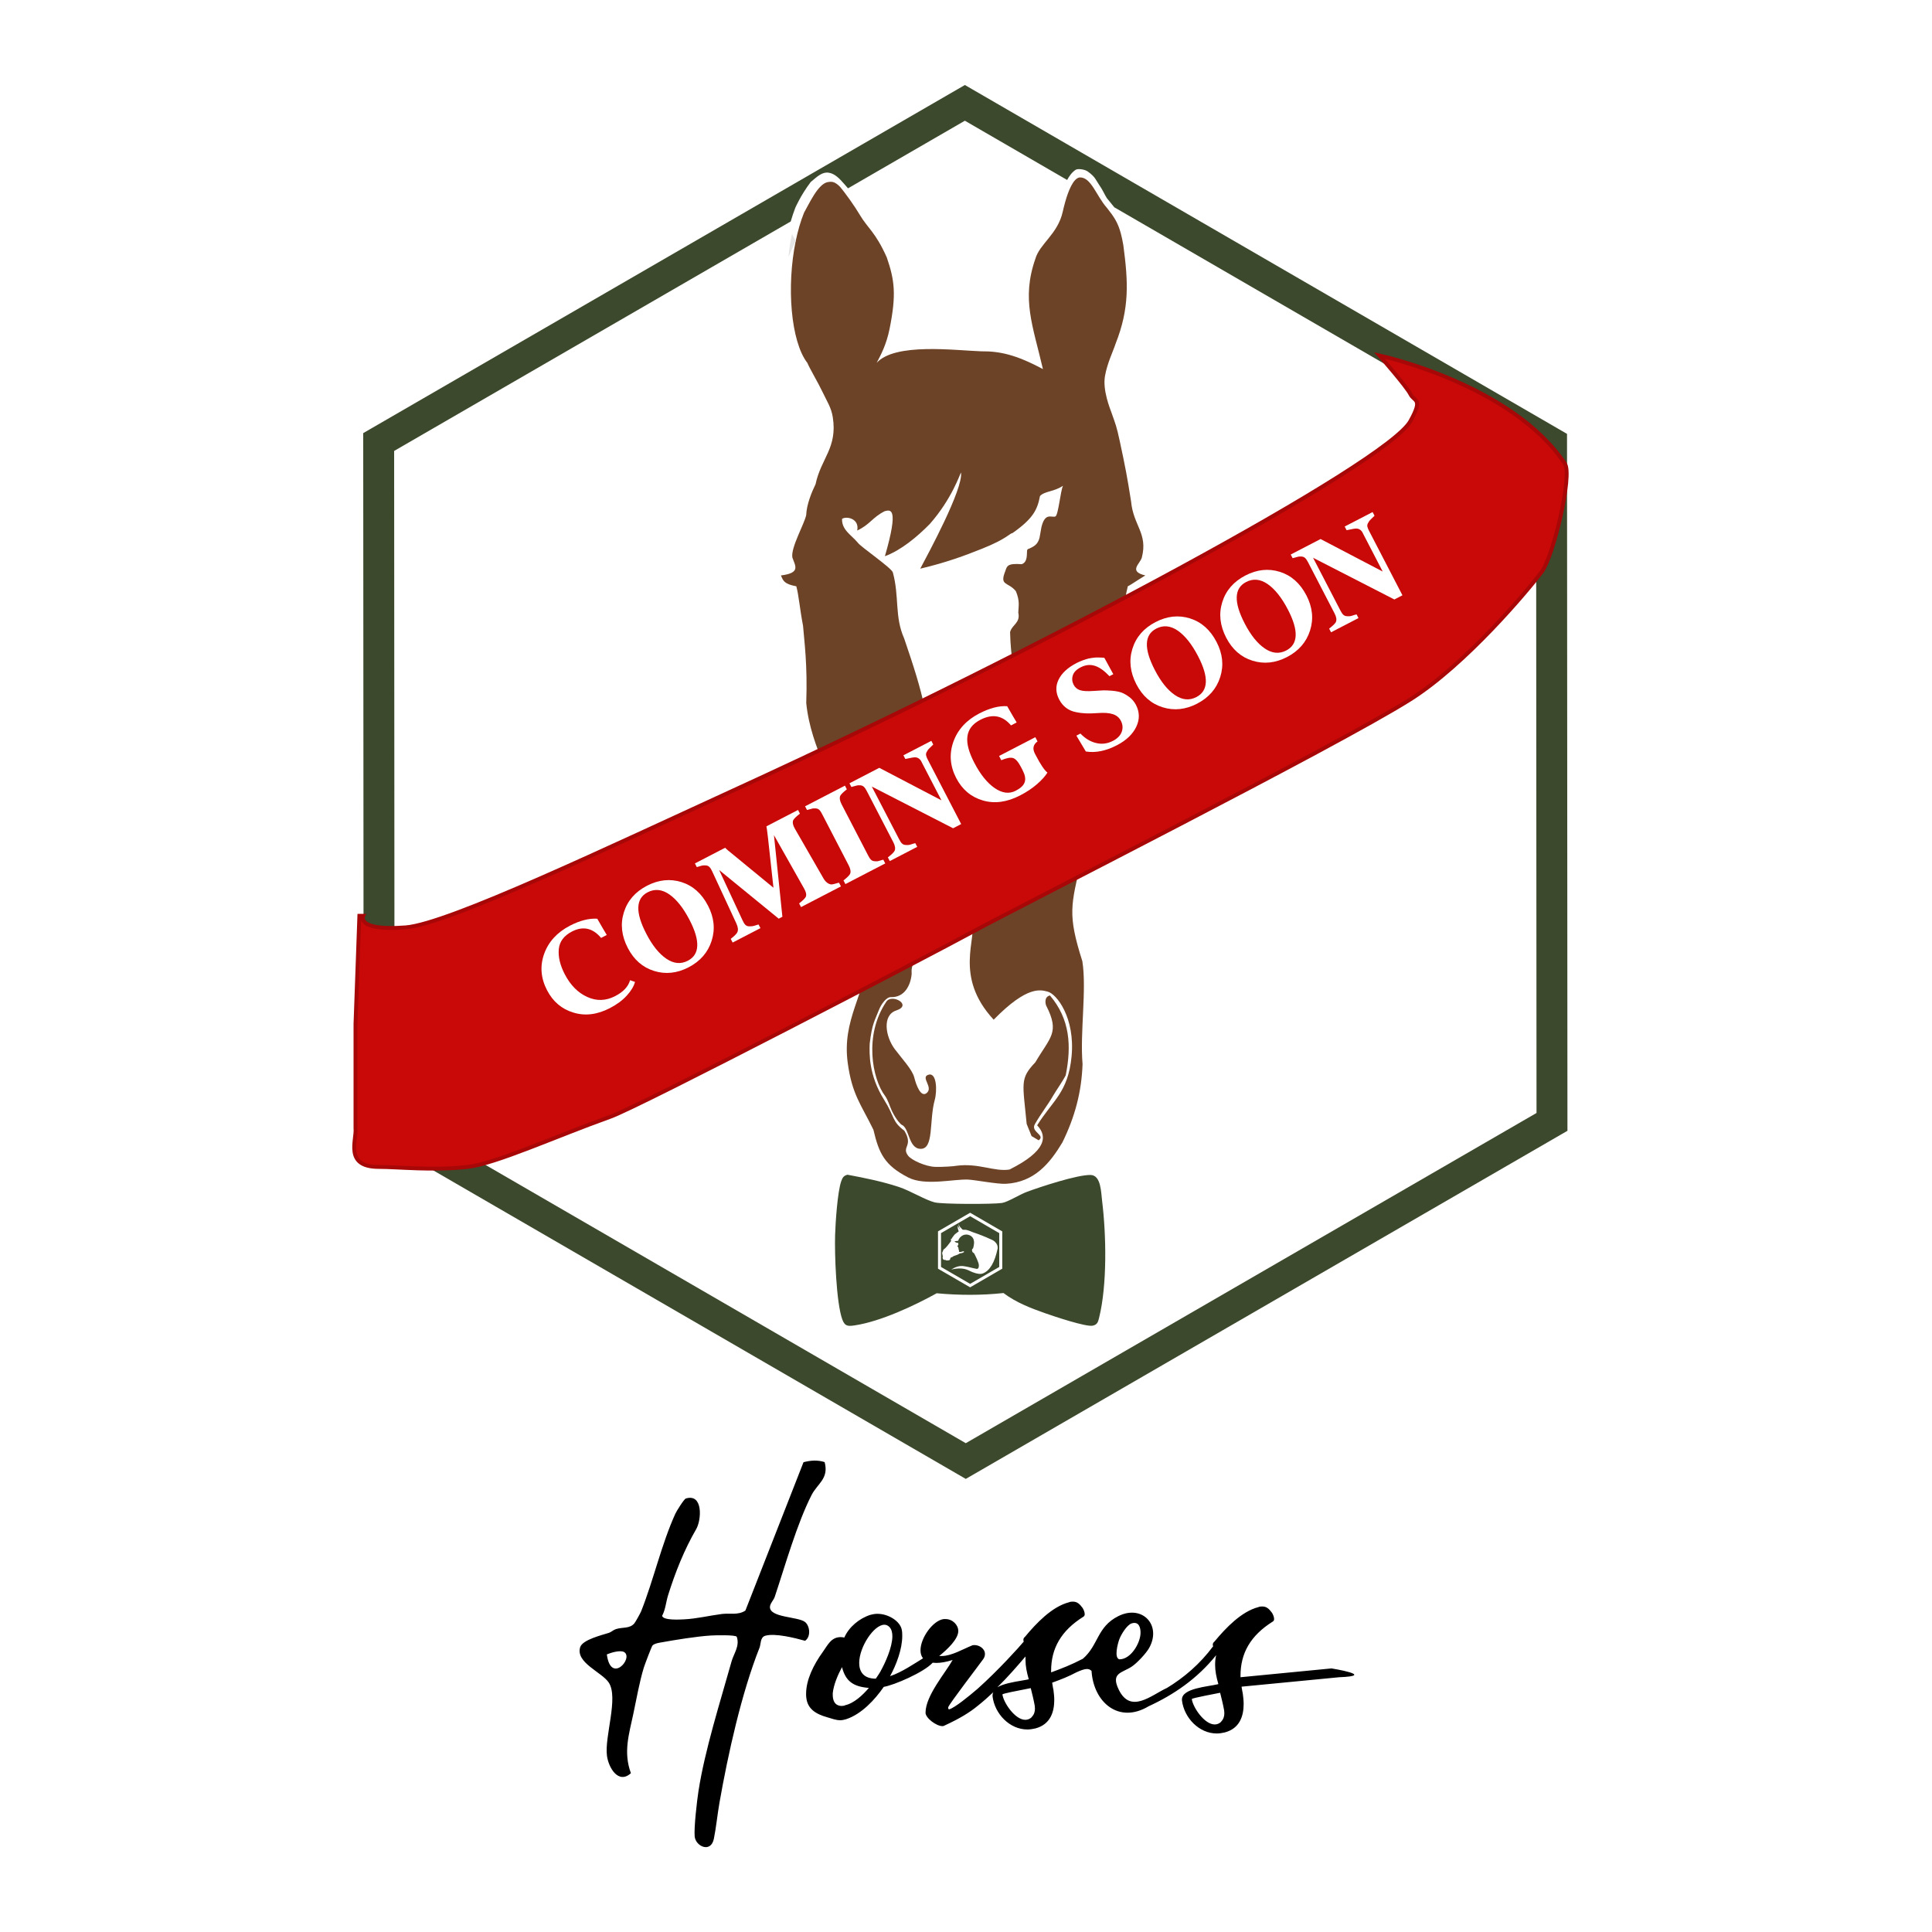 <svg xmlns="http://www.w3.org/2000/svg" fill="none" viewBox="0 0 250 250" height="250" width="250">
<path fill="#6C4326" d="M139.697 22.96C141.192 22.881 141.844 25.335 143.242 26.905C144.163 28.062 144.663 28.813 145.038 30.216C145.154 30.647 145.257 31.139 145.358 31.724C145.999 36.527 146.17 39.885 144.358 44.474C144.038 45.472 143.288 46.945 142.985 48.654C142.658 50.498 143.642 52.876 143.852 53.469C144.374 54.953 144.486 55.17 144.889 57.048C145.639 60.535 145.856 61.694 146.36 64.879C146.652 68.027 148.563 69.019 147.751 72.148C147.543 72.948 145.961 73.927 148.204 74.462C146.65 75.418 146.243 75.733 145.938 75.865C144.727 80.479 146.712 82.505 145.261 92.437C144.207 98.643 142.305 102.61 140.814 108.627C140.317 110.628 140.71 109.406 139.904 111.366C138.601 117.171 138.103 118.235 140.057 124.387C140.634 128.073 139.734 133.591 140.082 137.694C139.956 141.284 139.104 144.518 137.463 147.848C135.884 150.466 133.901 152.968 130.176 153.183C129.092 153.245 126.178 152.681 125.282 152.638C123.422 152.549 119.714 153.494 117.518 152.362C114.454 150.781 113.741 149.259 113.02 146.193C111.408 142.886 110.258 141.643 109.697 137.544C108.928 131.913 111.988 128.691 112.378 123.403C112.769 118.115 110.552 115.141 109.743 110.294C109.577 109.301 109.538 108.263 109.358 107.239C108.329 101.413 104.95 97.087 104.328 90.982C104.504 85.984 104.067 82.948 103.914 80.983C103.488 78.766 103.355 76.978 103.042 75.865C101.457 75.577 101.33 75.134 101.056 74.462C103.65 74.139 102.904 73.23 102.534 72.148C102.292 70.894 104.102 67.766 104.323 66.644C104.37 65.306 105.017 63.709 105.534 62.654C106.237 59.298 108.385 57.962 107.763 53.992C107.568 52.743 107.021 51.957 106.438 50.728C105.854 49.499 104.822 47.779 104.47 46.957C102.333 44.194 101.753 37.057 102.967 31.183C103.236 29.88 103.594 28.639 104.042 27.522C104.679 26.42 105.84 23.805 107.091 23.569C107.69 23.456 108.001 23.52 108.635 24.102C109.372 24.947 110.645 26.759 111.244 27.778C111.253 27.793 111.261 27.808 111.27 27.822C112.311 29.574 113.267 30.003 114.745 33.298C115.775 36.279 115.995 38.15 115.114 42.54C114.696 44.62 113.971 45.939 113.44 46.954C115.818 44.325 123.525 45.337 126.969 45.46C129.305 45.435 131.435 45.87 134.956 47.763C133.661 42.17 132.159 38.721 133.965 33.522C134.529 31.524 136.872 30.321 137.522 27.384C137.585 27.099 137.697 26.615 137.854 26.068C138.231 24.754 138.867 23.08 139.697 22.96ZM124.354 61.144C124.222 61.307 123.204 64.523 120.315 67.804C118.689 69.458 116.588 71.211 114.505 71.975C116.378 65.529 115.196 65.978 114.488 66.144C112.876 66.949 112.565 67.892 110.923 68.647C111.236 67.082 109.509 66.761 108.96 67.141C108.91 68.576 110.161 69.223 110.98 70.2C111.312 70.728 115.369 73.474 115.535 74.077C116.395 77.22 115.731 79.778 117.004 82.629C119.53 90.013 120.22 92.85 120.897 101.146C120.654 105.228 119.999 105.687 119.971 108.751C121.577 115.914 122.01 116.68 118.415 123.898C118 125.089 117.924 125.341 117.967 126.037C117.841 127.477 117.057 129.09 115.278 129.027C114.711 129.007 114.028 129.916 113.722 130.712C113.211 132.042 112.84 132.448 112.538 135.051C112.494 136.303 112.395 139.12 114.398 142.303C115.816 144.556 115.384 145.088 117.02 146.311C118.239 148.325 116.61 148.371 117.513 149.552C117.956 150.13 119.774 150.949 121.006 150.993C121.949 151.026 123.552 150.91 123.758 150.851C126.66 150.468 128.674 151.656 130.638 151.335C135.384 148.955 135.586 147.058 134.208 145.617C136.218 142.389 138.211 141.378 138.66 136.709C139.142 131.695 136.724 128.587 135.55 128.311C134.692 128.109 132.989 127.442 128.581 131.949C123.332 126.28 126.525 121.357 125.756 119.072C126.555 116.766 124.65 113.937 125.614 109.677C125.424 107.057 129.424 105.942 128.855 97.271C128.557 94.906 128.897 93.031 129.705 88.555C130.06 87.937 130.148 88.156 130.797 87.652C131.242 85.469 130.786 85.249 130.705 81.795C130.953 80.822 132.064 80.622 131.766 79.275C131.797 78.382 131.985 77.778 131.451 76.494C130.423 75.249 129.298 75.855 130.09 73.888C130.303 73.26 130.34 72.868 132.2 73.006C132.995 72.758 132.854 71.684 132.9 71.279C132.934 70.981 133.098 71.065 133.434 70.871C133.702 70.717 134.301 70.495 134.52 69.561C134.607 69.113 134.67 68.678 134.762 68.205C135.243 66.254 136.058 67.019 136.572 66.83C136.952 66.632 137.224 63.529 137.549 62.858C136.414 63.64 135.176 63.54 134.574 64.185C134.238 65.937 133.71 67.091 131.02 68.978C130.675 68.999 130.3 69.711 127.128 70.983C124.862 71.892 122.437 72.795 119.08 73.586C120.104 71.647 124.649 63.277 124.354 61.144Z" clip-rule="evenodd" fill-rule="evenodd"></path>
<path fill="#6C4326" d="M119.925 141.427C120.788 140.689 119.145 139.463 120.068 139.093C121.217 138.632 121.287 141.127 120.957 142.325C120.2 145.08 120.887 148.722 119.099 148.659C117.513 148.603 117.705 145.908 116.635 145.524C116.635 145.524 116.028 145.043 115.402 143.728C115.182 143.266 114.893 142.294 114.522 141.805C112.878 139.637 111.751 133.936 114.703 129.601C115.417 128.552 118.128 130.047 115.964 130.759C114.155 131.354 114.545 134.102 115.788 135.762C116.676 136.947 118.051 138.411 118.302 139.411C118.549 140.393 119.158 142.084 119.925 141.427Z"></path>
<path fill="#6C4326" d="M133.485 147.011L132.85 145.438C132.348 140.119 131.944 139.592 133.971 137.462C135.918 134.152 137.158 133.629 135.383 130.139C135.296 129.968 135.054 128.994 135.863 128.813C138.465 131.878 138.664 135.339 137.904 139.14C137.481 139.972 136.661 141.11 136.282 141.768C135.548 143.04 134.706 144.077 133.907 145.476C133.33 146.487 135.341 146.88 134.402 147.556L133.485 147.011Z"></path>
<path fill="#3C492C" d="M109.672 152.01C111.895 152.424 114.151 152.883 116.303 153.589C117.77 154.072 119.713 155.269 120.938 155.585C121.909 155.836 128.541 155.838 129.667 155.661C130.393 155.546 131.989 154.553 132.848 154.237C134.642 153.571 139.377 152.01 141.113 152.04C142.479 152.064 142.473 154.27 142.615 155.422C143.152 159.777 143.279 166.266 142.225 170.512C142.093 171.042 142.006 171.41 141.401 171.54C140.535 171.727 136.426 170.345 135.328 169.961C133.401 169.284 131.496 168.559 129.85 167.318C127.01 167.629 124.045 167.612 121.208 167.348C118.299 168.962 113.945 170.994 110.654 171.494C109.799 171.623 109.335 171.675 108.993 170.739C108.208 168.585 107.986 162.262 108.061 159.825C108.111 158.231 108.366 154.244 108.854 152.855C109.014 152.402 109.159 152.129 109.668 152.008L109.672 152.01Z" clip-rule="evenodd" fill-rule="evenodd"></path>
<path fill="white" d="M125.534 156.927L129.692 159.34V164.167L125.534 166.58L121.377 164.167V159.34L125.534 156.927ZM125.534 157.376L121.768 159.565V163.943L125.534 166.131L129.301 163.943V159.565L125.534 157.376ZM124.028 158.442C124.05 158.442 124.078 158.454 124.084 158.476L124.123 158.594C124.139 158.645 124.167 158.689 124.201 158.729L124.223 158.751L124.324 158.863L124.379 158.925L124.441 158.987L124.458 159.009L124.469 159.026L124.536 159.093L124.558 159.105L124.564 159.11H124.569C124.625 159.133 124.703 159.144 124.82 159.133C124.843 159.133 124.87 159.133 124.904 159.133H124.932L124.965 159.138H124.976L125.06 159.155L125.099 159.166L125.116 159.172L125.166 159.183L125.222 159.195L125.373 159.245L125.401 159.256L125.523 159.301L125.579 159.324L125.629 159.346L125.657 159.357L125.747 159.391L125.797 159.408L125.808 159.419L125.819 159.425L125.903 159.453L126.059 159.509L126.193 159.554L126.321 159.599L126.416 159.632L126.544 159.677L126.65 159.716L126.717 159.745L126.79 159.773L126.969 159.84L127.075 159.879L127.181 159.924C127.482 160.042 127.806 160.177 128.112 160.323C128.285 160.39 128.442 160.463 128.576 160.553L128.592 160.564C128.665 160.614 128.737 160.671 128.793 160.738C129.028 160.979 129.122 161.221 129.095 161.552C128.721 163.353 128.085 164.431 127.186 164.779C126.885 164.897 126.466 164.852 125.925 164.644L125.864 164.622C125.853 164.616 125.841 164.616 125.83 164.61L125.769 164.582C125.735 164.571 125.707 164.554 125.674 164.543L125.607 164.515C125.518 164.476 125.428 164.431 125.339 164.386C124.653 164.066 123.944 164.088 123.085 164.279C123.632 163.937 124.145 163.757 124.72 163.842C124.976 163.875 125.228 163.931 125.479 163.987L125.724 164.049C125.931 164.1 126.132 164.145 126.338 164.184C126.572 164.229 126.662 164.044 126.662 163.791V163.763C126.662 163.757 126.662 163.752 126.662 163.752V163.696C126.662 163.69 126.662 163.684 126.662 163.679L126.639 163.566C126.639 163.555 126.634 163.55 126.634 163.538L126.628 163.51C126.628 163.505 126.628 163.499 126.623 163.494L126.617 163.465C126.617 163.46 126.617 163.454 126.611 163.449L126.606 163.421C126.606 163.415 126.6 163.409 126.6 163.404L126.578 163.348L126.416 162.932C126.388 162.871 126.36 162.803 126.327 162.741L126.282 162.646C126.238 162.551 126.193 162.45 126.143 162.354C126.137 162.343 126.132 162.332 126.126 162.321L126.109 162.293C126.098 162.276 126.087 162.253 126.076 162.236L126.07 162.225C126.048 162.175 126.009 162.13 125.953 162.107L125.942 162.102C125.869 162.062 125.83 162.006 125.808 161.933L125.797 161.9L125.791 161.877C125.786 161.855 125.78 161.827 125.78 161.804V161.731C125.78 161.692 125.791 161.658 125.813 161.63L125.819 161.625C125.836 161.608 125.858 161.591 125.875 161.569L125.903 161.54C125.914 161.529 125.925 161.518 125.925 161.501C125.931 161.484 125.936 161.467 125.936 161.451L125.959 161.366C125.964 161.338 125.975 161.316 125.981 161.288V161.282L125.986 161.26L125.998 161.204L126.003 161.136V161.125C126.003 161.12 126.003 161.114 126.009 161.108C126.02 161.097 126.02 161.086 126.02 161.075V161.058C126.02 161.047 126.02 161.041 126.02 161.03C126.031 161.007 126.031 160.985 126.031 160.962V160.934C126.031 160.906 126.037 160.878 126.042 160.856C126.042 160.833 126.042 160.816 126.042 160.794V160.744C126.042 160.699 126.042 160.654 126.031 160.609C126.026 160.598 126.026 160.581 126.02 160.57L126.014 160.536L126.009 160.508C126.009 160.491 126.003 160.48 126.003 160.463C125.981 160.356 125.936 160.266 125.88 160.182L125.869 160.165C125.836 160.115 125.797 160.07 125.752 160.031L125.735 160.014C125.663 159.952 125.585 159.896 125.501 159.857C125.479 159.846 125.456 159.84 125.428 159.829L125.378 159.812C125.361 159.806 125.345 159.801 125.328 159.795C125.272 159.773 125.216 159.761 125.155 159.761C125.138 159.761 125.122 159.756 125.105 159.756H125.099L125.088 159.75C125.066 159.745 125.043 159.739 125.021 159.75L125.01 159.756C124.999 159.761 124.982 159.761 124.971 159.761H124.937C124.898 159.761 124.859 159.767 124.82 159.773C124.798 159.778 124.776 159.784 124.753 159.789L124.692 159.812C124.608 159.84 124.53 159.879 124.458 159.93C124.402 159.969 124.346 160.014 124.296 160.059C124.262 160.092 124.229 160.126 124.195 160.165C124.151 160.216 124.117 160.272 124.084 160.334C124.073 160.351 124.067 160.373 124.056 160.39L124.033 160.44L123.994 160.53V160.536L123.983 160.564C123.978 160.564 123.966 160.564 123.961 160.564H123.916C123.888 160.564 123.866 160.57 123.838 160.575L123.827 160.581C123.805 160.586 123.782 160.592 123.76 160.592H123.732C123.721 160.592 123.704 160.592 123.693 160.598C123.682 160.598 123.671 160.598 123.665 160.598H123.621C123.587 160.598 123.559 160.603 123.526 160.614C123.542 160.659 123.576 160.687 123.609 160.715L123.621 160.727L123.632 160.732L123.648 160.744C123.727 160.788 123.81 160.811 123.894 160.828L123.927 160.833H123.944L124 160.839C124.006 160.839 124.011 160.839 124.017 160.845C124.011 160.861 124.006 160.873 124 160.889C124 160.895 124 160.895 124 160.901C123.994 160.917 123.994 160.934 123.994 160.946V160.968C124 160.985 124.006 161.002 124.011 161.013C124.017 161.024 124.022 161.035 124.017 161.047L123.994 161.08C123.983 161.103 123.966 161.125 123.955 161.142C123.927 161.176 123.905 161.215 123.888 161.26C123.877 161.277 123.883 161.299 123.894 161.316L123.9 161.322C123.911 161.338 123.927 161.35 123.944 161.355H123.95C123.955 161.355 123.966 161.361 123.972 161.361L123.983 161.366C124 161.372 124.011 161.389 124.011 161.406C124.011 161.428 124.006 161.445 124.006 161.468V161.501C124 161.524 124.006 161.535 124.028 161.546L124.033 161.552L124.056 161.563C124.056 161.574 124.056 161.585 124.039 161.602L124.033 161.608V161.686C124.078 161.703 124.089 161.737 124.089 161.776V161.939C124.089 161.956 124.095 161.967 124.117 161.984C124.151 162.006 124.206 162.006 124.257 162.001H124.324L124.335 161.995L124.418 161.973L124.446 161.967L124.458 161.961L124.474 161.956H124.485C124.497 161.956 124.513 161.95 124.53 161.945L124.58 161.928C124.614 161.916 124.642 161.911 124.67 161.911C124.686 161.911 124.697 161.916 124.709 161.928L124.737 161.956C124.748 161.967 124.759 161.984 124.759 162.001C124.681 162.051 124.58 162.113 124.502 162.135C124.413 162.163 124.318 162.18 124.223 162.186C124.212 162.186 124.201 162.191 124.19 162.197C124.179 162.203 124.167 162.208 124.156 162.22L124.145 162.225C123.961 162.349 123.754 162.427 123.542 162.489C123.464 162.511 123.392 162.545 123.319 162.584C123.297 162.601 123.275 162.618 123.258 162.64C123.23 162.674 123.185 162.691 123.141 162.685C123.135 162.685 123.129 162.685 123.124 162.685H123.107C123.09 162.685 123.074 162.697 123.063 162.713L123.051 162.725C123.046 162.73 123.04 162.736 123.035 162.741C123.018 162.753 123.007 162.77 123.001 162.781L122.99 162.792L122.979 162.814C122.979 162.82 122.973 162.82 122.968 162.826V162.831C122.968 162.871 122.962 162.915 122.945 162.955C122.923 163.016 122.867 163.061 122.8 163.078H122.795C122.683 163.106 122.566 163.112 122.454 163.101C122.432 163.101 122.41 163.089 122.393 163.067C122.376 163.045 122.359 163.039 122.337 163.039H122.309C122.226 163.045 122.142 163.028 122.069 162.983C122.047 162.972 122.036 162.955 122.03 162.932L122.019 162.904C122.019 162.899 122.013 162.893 122.013 162.887C122.002 162.871 121.997 162.848 121.991 162.831C121.974 162.803 121.974 162.77 121.974 162.736C121.98 162.708 121.98 162.674 121.986 162.646L121.991 162.579C121.991 162.568 121.991 162.556 121.991 162.545C121.991 162.539 121.991 162.528 121.991 162.523C121.974 162.495 121.969 162.466 121.969 162.438L121.963 162.388C121.963 162.377 121.963 162.365 121.958 162.36C121.958 162.337 121.952 162.315 121.941 162.298C121.919 162.253 121.919 162.214 121.919 162.169L121.924 162.124V162.119C121.924 162.068 121.941 162.029 121.963 161.989L121.986 161.945C121.991 161.933 122.002 161.916 122.008 161.905C122.025 161.877 122.03 161.855 122.036 161.838L122.041 161.804V161.776L122.058 161.759V161.754L122.069 161.731L122.103 161.698L122.108 161.686L122.136 161.658L122.153 161.647L122.175 161.625L122.22 161.591L122.231 161.58C122.259 161.557 122.287 161.535 122.32 161.507L122.371 161.456L122.404 161.417L122.426 161.395L122.454 161.361L122.477 161.338L122.516 161.294L122.549 161.26L122.594 161.209L122.711 161.058L122.739 161.019L122.789 160.957L122.834 160.901L122.884 160.833L122.94 160.76L122.968 160.727L122.99 160.693L123.012 160.665L123.046 160.62L123.051 160.609C123.079 160.564 123.079 160.536 123.068 160.513L123.063 160.508V160.502L123.035 160.474C123.029 160.469 123.029 160.463 123.035 160.457V160.44C123.035 160.396 123.04 160.367 123.051 160.351L123.057 160.339L123.063 160.334L123.135 160.295L123.141 160.283L123.163 160.25L123.18 160.222L123.191 160.205L123.208 160.171L123.224 160.143L123.258 160.098L123.28 160.07L123.314 160.025L123.342 159.986L123.408 159.896L123.453 159.84L123.47 159.823L123.526 159.75C123.537 159.739 123.548 159.728 123.565 159.711L123.581 159.7L123.621 159.672L123.648 159.649L123.66 159.638C123.671 159.627 123.682 159.621 123.693 159.61L123.704 159.604L123.727 159.582L123.738 159.576L123.76 159.559L123.777 159.548L123.833 159.503L123.911 159.447L123.978 159.402L124.006 159.385L124.028 159.374L124.033 159.368C124.05 159.357 124.05 159.346 124.05 159.329V159.324L124.045 159.312L124.039 159.29L124.028 159.251L124.006 159.178L123.972 159.077L123.966 159.049L123.961 159.026L123.939 158.959V158.841L123.933 158.757V158.65C123.955 158.645 123.983 158.656 123.989 158.684C124.022 158.746 124.05 158.807 124.078 158.869V158.875L124.084 158.891L124.095 158.908L124.106 158.931L124.112 158.948L124.128 158.981L124.139 158.998L124.151 159.021C124.167 159.049 124.184 159.071 124.201 159.082V159.077L124.167 158.976L124.156 158.936L124.145 158.903L124.139 158.88C124.112 158.802 124.084 158.717 124.078 158.633C124.073 158.6 124.067 158.566 124.056 158.532L124.05 158.51L124.045 158.493V158.465C124.011 158.454 124.017 158.442 124.028 158.442Z"></path>
<path fill="#E5E5E5" d="M102.967 31.183L102.486 30.283C102.274 31.213 102.109 32.211 102.029 33.236L102.967 31.183Z"></path>
<path fill="#3C492C" d="M125.858 11.58L201.774 55.565L202.771 56.143L202.772 57.295L202.826 145.171L202.827 146.325L201.827 146.903L125.973 190.791L124.971 191.37L123.969 190.79L48.053 146.805L47.056 146.228L47.055 145.075L47.001 57.199L47 56.045L47.999 55.467L123.854 11.579L124.856 11L125.858 11.58ZM109.733 24.369C109.563 24.174 109.39 23.975 109.199 23.757C108.666 23.146 108.024 22.448 107.202 22.342C106.38 22.236 105.75 22.844 104.91 23.549C103.594 25.286 102.913 26.884 102.913 26.884C102.709 27.416 102.505 28.013 102.317 28.659L51.001 58.351L51.054 143.921L124.971 186.748L198.825 144.019L198.772 58.448L144.19 26.824L143.219 25.629C142.924 25.166 142.708 24.596 142.197 23.871C141.812 23.323 141.754 22.899 140.745 22.183C140.359 21.909 139.46 21.784 139.179 21.977C138.686 22.314 138.347 22.806 138.088 23.288L124.854 15.621L109.733 24.369Z"></path>
<path fill="black" d="M103.974 189.209C104.9 188.969 105.781 188.9 106.706 189.194H106.707C107.288 191.335 105.767 191.981 105.011 193.467C103.114 197.198 101.605 202.574 100.249 206.637C100.109 207.053 99.654 207.478 99.632 207.921C99.563 209.337 103.261 209.174 104.168 209.884C104.806 210.386 104.957 211.796 104.175 212.318C102.892 211.956 100.266 211.294 99.014 211.668C98.358 211.865 98.468 212.741 98.285 213.203C95.95 219.084 94.206 226.974 93.1 233.262C92.834 234.777 92.665 236.517 92.375 237.934C91.986 239.83 90.016 238.917 89.892 237.641C89.784 236.516 90.188 233.022 90.383 231.763C91.205 226.458 93.203 220.198 94.666 214.98C94.949 213.967 95.751 212.992 95.335 211.795C95.152 211.531 92.541 211.602 92.018 211.633C90.135 211.746 87.343 212.206 85.446 212.547C85.11 212.608 84.682 212.68 84.433 212.927C84.324 213.035 83.417 215.435 83.305 215.803C82.741 217.657 82.358 219.86 81.954 221.765C81.393 224.411 80.635 226.732 81.639 229.45C80.013 230.928 78.743 228.724 78.541 227.199C78.208 224.704 80.06 219.7 78.779 217.733C77.889 216.368 74.449 215.159 75.076 213.143C75.379 212.17 77.959 211.56 78.794 211.289C79.104 211.188 79.35 210.918 79.703 210.805C80.566 210.527 81.493 210.777 82.088 210.056C82.237 209.878 82.868 208.739 82.965 208.497C84.562 204.48 85.605 199.788 87.394 195.864C87.544 195.535 88.509 193.981 88.745 193.907C90.996 193.214 90.783 196.668 90.09 197.864C88.548 200.526 87.389 203.427 86.453 206.413C86.174 207.302 86.125 208.244 85.679 209.088C85.819 209.711 88.02 209.566 88.536 209.542C90.127 209.465 91.826 209.054 93.414 208.848C94.397 208.721 95.519 209.038 96.454 208.406L103.974 189.209ZM138.838 207.251C139.382 207.251 139.708 207.551 140.088 208.067C140.224 208.284 140.36 208.61 140.36 208.854C140.36 208.99 140.333 209.099 140.224 209.18C137.264 211.027 136.014 213.336 136.014 216.215V216.406C137.379 215.902 138.618 215.431 140.121 214.642C142.158 212.891 141.928 210.515 144.713 209.125C147.795 207.586 150.348 210.277 148.703 213.241C148.312 213.944 147.108 215.23 146.425 215.673C145.151 216.5 143.698 216.469 144.779 218.666C146.32 221.797 148.953 219.373 150.973 218.432L150.974 218.44C153.221 217.073 155.262 215.336 156.99 213.012C156.936 212.958 156.936 212.876 156.936 212.822C156.936 212.659 156.99 212.55 157.153 212.415C158.592 210.676 160.63 208.531 162.83 207.96C163.02 207.879 163.183 207.878 163.346 207.878C163.889 207.879 164.215 208.178 164.595 208.694C164.731 208.911 164.867 209.237 164.867 209.481C164.867 209.617 164.84 209.726 164.731 209.807C161.771 211.654 160.521 213.963 160.521 216.842V217.033L172.294 215.892C172.333 215.898 178.184 216.843 173.299 217.033L160.657 218.254C160.711 218.526 160.738 218.852 160.82 219.178V219.179C160.874 219.613 160.928 220.048 160.928 220.482C160.928 222.03 160.44 223.66 158.484 224.176C158.131 224.258 157.778 224.312 157.452 224.312C155.143 224.312 153.215 222.275 152.943 220.02V219.912C152.943 218.445 156.311 218.255 157.642 217.929V217.875C157.398 217.005 157.235 216.245 157.235 215.43C157.235 215.05 157.262 214.615 157.371 214.18C154.9 217.244 151.889 219.291 148.629 220.792C144.765 223.102 141.496 220.276 141.244 216.212C140.881 215.872 140.495 215.851 139.306 216.388C138.254 216.947 137.368 217.294 136.15 217.737C136.171 217.844 136.188 217.959 136.206 218.08C136.233 218.265 136.264 218.462 136.313 218.66C136.367 219.094 136.421 219.53 136.421 219.964C136.421 221.512 135.932 223.142 133.977 223.658C133.624 223.739 133.271 223.794 132.945 223.794C130.636 223.794 128.707 221.757 128.435 219.502V219.393C128.435 219.23 128.463 219.094 128.545 218.959C127.895 219.577 127.224 220.171 126.55 220.705C125.489 221.585 124.204 222.373 122.181 223.304C122.1 223.358 122.019 223.359 121.937 223.359C121.177 223.359 119.764 222.326 119.764 221.62C119.765 219.419 122.345 216.459 123.268 214.802C122.399 215.074 121.719 215.182 121.149 215.182C120.986 215.182 120.824 215.155 120.688 215.155C119.547 216.404 115.69 218.061 114.359 218.279C113.218 219.936 111.48 221.81 109.497 222.462C109.225 222.544 108.953 222.598 108.736 222.598C108.139 222.598 107.65 222.38 107.052 222.217C105.504 221.783 104.5 221.104 104.337 219.692C104.309 219.529 104.309 219.365 104.309 219.175C104.309 217.383 105.26 215.427 106.482 213.743C107.107 212.874 107.541 211.841 108.791 211.841C108.926 211.841 109.09 211.869 109.253 211.896C109.85 210.538 111.181 209.424 112.621 208.962C112.919 208.881 113.218 208.827 113.544 208.827C114.983 208.827 116.505 209.804 116.695 210.917C116.749 211.189 116.75 211.434 116.75 211.706C116.75 213.39 115.988 215.427 115.173 216.894C116.667 216.405 118.324 215.264 119.438 214.584C119.221 214.313 119.112 213.96 119.112 213.552C119.112 211.922 120.742 209.668 122.128 209.505H122.344C123.268 209.505 124.001 210.266 124.002 211.053C124.002 212.085 122.616 213.416 121.53 214.286H121.882C123.105 214.286 124.626 213.39 125.767 212.928C125.876 212.874 125.984 212.874 126.12 212.874C126.717 212.874 127.451 213.335 127.451 214.014C127.451 214.231 127.397 214.476 127.207 214.72C126.609 215.562 122.889 220.396 122.698 220.914V221.049C122.698 221.131 122.752 221.185 122.834 221.185C123.54 220.987 125.369 219.499 126.491 218.536C129.175 216.145 131.925 213.083 132.456 212.44C132.483 212.413 132.483 212.413 132.483 212.413C132.429 212.358 132.428 212.276 132.428 212.195C132.428 212.032 132.483 211.923 132.646 211.788C134.086 210.049 136.123 207.904 138.323 207.334C138.513 207.252 138.676 207.251 138.838 207.251ZM157.886 219.042C157.533 219.124 154.219 219.722 154.219 219.858C154.355 220.917 155.849 223.144 157.18 223.144C157.479 223.144 157.778 223.036 158.022 222.792V222.764C158.321 222.465 158.429 222.085 158.429 221.705C158.429 221.569 158.403 221.46 158.403 221.325C158.267 220.564 158.076 219.803 157.886 219.042ZM132.708 218.576C131.637 218.783 129.718 219.153 129.713 219.257C129.848 220.317 131.342 222.544 132.672 222.544C132.971 222.544 133.271 222.435 133.515 222.191V222.165C133.814 221.866 133.922 221.485 133.922 221.105L133.895 220.724C133.759 219.964 133.57 219.203 133.379 218.443C133.295 218.462 133.043 218.511 132.708 218.576ZM108.954 215.726C108.383 216.785 107.867 218.035 107.758 219.094V219.311C107.758 219.881 107.921 220.479 108.464 220.669C108.6 220.724 108.763 220.75 108.899 220.751C109.035 220.751 109.307 220.697 109.307 220.697V220.669C110.502 220.425 111.643 219.338 112.43 218.415C110.339 218.252 109.415 217.491 108.954 215.726ZM132.678 214.371C131.707 215.504 130.449 216.972 129.06 218.334C129.822 217.873 131.148 217.648 132.171 217.475C132.534 217.414 132.859 217.359 133.107 217.302V217.248C132.863 216.379 132.7 215.618 132.7 214.803V214.345L132.678 214.371ZM114.44 210.239C113.082 210.239 111.181 213.118 111.181 215.182C111.181 216.323 111.751 217.219 113.327 217.219C113.571 216.866 113.789 216.54 113.979 216.214L113.952 216.242C114.549 215.182 115.472 213.145 115.472 211.733C115.472 211.244 115.364 210.837 115.12 210.565C114.93 210.348 114.684 210.239 114.44 210.239ZM80.798 213.799C80.323 213.467 79.047 213.854 78.525 214.079C79.028 217.939 81.961 214.614 80.798 213.799ZM147.585 211.307C147.595 210.567 147.356 209.796 146.46 210.058H146.459C145.81 210.249 145.034 211.562 144.817 212.184C144.637 212.7 144.138 214.527 144.844 214.716C146.326 214.736 147.565 212.62 147.585 211.307Z"></path>
<g filter="url(#filter0_d_1398_77183)">
<path fill="#C90808" d="M52.5 116C46 116.5 47 114.5 47 114.5H46.5L46 128.5V142C46.167 143.5 44.5 147 49 147C51.55 147 56 147.5 60.5 147C64.118 146.598 72 143 79 140.5C82.796 139.144 120.5 119.5 126 116.5C131.5 113.5 173 92.5 182.5 86.5C189.687 81.961 197.751 72.332 199.5 70C201 68 203.5 57.5 202.5 56C195.611 45.666 178.5 42 178.5 42C178.5 42 182 46 182.5 47C183 48 184.167 47.5 182.5 50.5C179.444 56 134.5 80.139 95.5 98C78.949 105.58 57.984 115.578 52.5 116Z"></path>
<path stroke-width="0.5" stroke="#A70707" d="M52.5 116C46 116.5 47 114.5 47 114.5H46.5L46 128.5V142C46.167 143.5 44.5 147 49 147C51.55 147 56 147.5 60.5 147C64.118 146.598 72 143 79 140.5C82.796 139.144 120.5 119.5 126 116.5C131.5 113.5 173 92.5 182.5 86.5C189.687 81.961 197.751 72.332 199.5 70C201 68 203.5 57.5 202.5 56C195.611 45.666 178.5 42 178.5 42C178.5 42 182 46 182.5 47C183 48 184.167 47.5 182.5 50.5C179.444 56 134.5 80.139 95.5 98C78.949 105.58 57.984 115.578 52.5 116Z"></path>
</g>
<path fill="white" d="M174.249 68.609L174.003 68.133L177.615 66.26L177.862 66.736C177.765 66.836 177.633 66.964 177.474 67.115C177.316 67.267 177.207 67.383 177.157 67.458C177.107 67.534 177.05 67.633 176.985 67.755C176.863 68.017 176.937 68.275 177.16 68.704L181.476 77.03L180.431 77.572L169.911 72.175L173.442 78.987C173.697 79.479 173.893 79.724 174.306 79.737C174.511 79.75 174.656 79.744 174.746 79.727C174.829 79.714 175.04 79.644 175.373 79.541C175.439 79.516 175.494 79.507 175.541 79.503L175.788 79.979L172.238 81.819L171.991 81.343C172.492 80.955 172.779 80.668 172.863 80.486C172.985 80.205 172.932 79.836 172.693 79.376L169.279 72.79C169.024 72.298 168.828 72.054 168.442 72.016C168.249 72.007 168.112 72.009 168.014 72.03C167.916 72.051 167.716 72.105 167.423 72.188C167.356 72.213 167.301 72.222 167.266 72.23L167.019 71.754L170.881 69.751L178.923 73.958L176.403 69.097C176.138 68.452 175.692 68.356 175.331 68.405C175.217 68.414 175.045 68.444 174.814 68.495C174.583 68.545 174.394 68.584 174.249 68.609Z"></path>
<path fill="white" d="M166.534 85.024C165.043 85.797 163.552 85.956 162.075 85.495C160.602 85.04 159.463 84.047 158.674 82.525C157.861 80.957 157.689 79.422 158.162 77.91C158.632 76.409 159.629 75.259 161.151 74.47C162.657 73.689 164.14 73.534 165.617 73.996C167.098 74.465 168.237 75.478 169.05 77.047C169.839 78.568 169.999 80.079 169.522 81.584C169.045 83.089 168.047 84.24 166.534 85.024ZM166.439 84.173C167.991 83.368 168.068 81.605 166.66 78.89C165.855 77.337 164.974 76.23 164.033 75.579C163.091 74.929 162.155 74.84 161.242 75.314C159.689 76.119 159.629 77.912 161.065 80.682C161.85 82.196 162.715 83.272 163.659 83.911C164.608 84.557 165.533 84.642 166.439 84.173Z"></path>
<path fill="white" d="M154.908 91.052C153.417 91.825 151.926 91.984 150.449 91.522C148.976 91.068 147.837 90.075 147.048 88.553C146.235 86.985 146.063 85.45 146.536 83.938C147.006 82.437 148.003 81.286 149.525 80.497C151.031 79.717 152.514 79.561 153.991 80.023C155.472 80.493 156.611 81.506 157.424 83.074C158.213 84.596 158.373 86.107 157.896 87.612C157.419 89.116 156.421 90.267 154.908 91.052ZM154.813 90.2C156.365 89.395 156.442 87.633 155.034 84.918C154.229 83.365 153.348 82.257 152.407 81.607C151.465 80.956 150.529 80.868 149.616 81.341C148.063 82.146 148.003 83.94 149.439 86.71C150.224 88.223 151.088 89.3 152.033 89.938C152.982 90.585 153.907 90.669 154.813 90.2Z"></path>
<path fill="white" d="M144.53 96.432C143.094 97.177 141.75 97.448 140.505 97.242L139.284 95.192L139.806 94.921C140.429 95.569 141.107 95.979 141.849 96.149C142.587 96.331 143.316 96.23 144.026 95.862C144.604 95.562 144.975 95.172 145.153 94.694C145.323 94.219 145.285 93.744 145.038 93.268C144.605 92.433 143.7 92.14 141.989 92.275C141.443 92.311 140.967 92.329 140.562 92.312C140.149 92.298 139.708 92.25 139.231 92.15C138.265 91.968 137.518 91.405 137.053 90.508C136.6 89.634 136.571 88.777 136.98 87.942C137.388 87.106 138.164 86.388 139.311 85.793C139.857 85.51 140.444 85.324 140.879 85.208C141.161 85.141 141.53 85.108 141.726 85.085C141.922 85.063 142.28 85.085 142.41 85.087C142.469 85.086 142.563 85.097 142.693 85.099C142.819 85.112 142.894 85.123 142.906 85.127L144.061 87.241L143.562 87.499C142.308 86.169 141.149 85.671 139.83 86.355C139.276 86.642 138.943 86.993 138.819 87.404C138.688 87.819 138.729 88.223 138.928 88.605C139.106 88.948 139.376 89.184 139.748 89.309C140.119 89.433 140.721 89.467 141.569 89.404C142.068 89.373 142.453 89.352 142.712 89.336C142.975 89.328 143.365 89.334 143.872 89.378C144.38 89.421 144.798 89.502 145.126 89.619C145.446 89.74 145.787 89.939 146.141 90.202C146.498 90.472 146.783 90.809 146.993 91.215C147.474 92.144 147.488 93.087 147.034 94.045C146.573 95.007 145.739 95.805 144.53 96.432Z"></path>
<path fill="white" d="M132.014 102.921C130.298 103.811 128.677 104.027 127.165 103.574C125.645 103.125 124.503 102.162 123.734 100.68C122.929 99.127 122.808 97.556 123.367 95.98C123.929 94.411 125.047 93.188 126.717 92.322C128.052 91.63 129.254 91.314 130.328 91.381C130.868 92.328 131.28 93.026 131.558 93.486L130.824 93.866C129.74 92.576 128.416 92.333 126.855 93.142C124.826 94.194 124.68 96.012 126.072 98.696C126.861 100.217 127.745 101.313 128.714 101.979C129.683 102.645 130.593 102.757 131.436 102.32C132.715 101.657 132.964 100.894 132.312 99.638L132.114 99.256C131.766 98.585 131.426 98.197 131.094 98.092C130.763 97.986 130.257 98.08 129.565 98.37L129.282 97.823L133.972 95.392L134.255 95.938C133.695 96.347 133.581 96.872 133.912 97.512L134.03 97.738C134.649 98.932 135.151 99.671 135.537 99.976C135.256 100.428 134.812 100.926 134.198 101.462C133.585 101.998 132.857 102.484 132.014 102.921Z"></path>
<path fill="white" d="M117.149 98.213L116.902 97.737L120.515 95.864L120.762 96.34C120.665 96.44 120.533 96.568 120.374 96.719C120.215 96.871 120.107 96.987 120.057 97.062C120.007 97.138 119.949 97.237 119.884 97.36C119.762 97.621 119.837 97.879 120.059 98.308L124.376 106.634L123.33 107.176L112.81 101.78L116.342 108.591C116.597 109.083 116.793 109.328 117.206 109.341C117.411 109.354 117.556 109.348 117.646 109.331C117.729 109.318 117.94 109.248 118.272 109.145C118.339 109.12 118.394 109.112 118.441 109.107L118.688 109.583L115.137 111.424L114.891 110.948C115.392 110.559 115.679 110.272 115.763 110.09C115.884 109.809 115.832 109.44 115.593 108.98L112.179 102.394C111.924 101.903 111.728 101.658 111.342 101.62C111.149 101.611 111.011 101.613 110.914 101.634C110.816 101.655 110.616 101.71 110.322 101.792C110.256 101.817 110.201 101.826 110.166 101.834L109.919 101.358L113.781 99.356L121.823 103.562L119.303 98.701C119.038 98.056 118.592 97.96 118.231 98.009C118.117 98.018 117.945 98.049 117.713 98.099C117.482 98.15 117.294 98.188 117.149 98.213Z"></path>
<path fill="white" d="M114.552 111.727L109.395 114.401L109.148 113.925C109.634 113.544 109.92 113.257 110.004 113.075C110.118 112.798 110.058 112.434 109.819 111.973L106.405 105.388C106.15 104.896 105.977 104.639 105.576 104.61C105.383 104.601 105.245 104.603 105.163 104.616C105.081 104.629 104.881 104.683 104.564 104.778C104.505 104.798 104.458 104.803 104.423 104.811L104.176 104.336L109.334 101.662L109.58 102.137C109.095 102.518 108.808 102.805 108.724 102.987C108.61 103.264 108.671 103.629 108.909 104.089L112.324 110.675C112.578 111.166 112.767 111.415 113.156 111.441C113.353 111.458 113.491 111.456 113.573 111.443C113.656 111.43 113.843 111.372 114.16 111.277C114.219 111.256 114.266 111.252 114.305 111.251L114.552 111.727Z"></path>
<path fill="white" d="M102.854 107.228L106.557 113.664C106.908 114.284 107.395 114.477 107.673 114.442C107.811 114.42 108.057 114.362 108.425 114.25C108.484 114.23 108.531 114.225 108.57 114.224L108.817 114.7L103.652 117.378L103.405 116.902C103.891 116.522 104.178 116.235 104.269 116.049C104.383 115.772 104.307 115.415 104.045 114.967L100.15 108.066L101.241 118.628L100.765 118.875L93.054 112.577L96.086 119.093C96.326 119.612 96.53 119.873 96.962 119.867C97.171 119.867 97.336 119.861 97.449 119.832C97.555 119.807 97.79 119.744 98.154 119.625L98.401 120.101L94.803 121.966L94.557 121.49C95.058 121.101 95.341 120.806 95.421 120.616C95.542 120.335 95.498 119.963 95.29 119.506L92.165 112.771C91.933 112.267 91.725 112.018 91.363 111.988C91.186 111.971 91.041 111.977 90.919 111.991C90.801 112.012 90.602 112.066 90.34 112.153C90.265 112.181 90.203 112.194 90.167 112.202L89.921 111.726L93.837 109.696C93.934 109.824 94.308 110.145 94.964 110.666L100.085 114.872L99.373 108.38C99.274 107.54 99.212 107.058 99.174 106.929L103.263 104.809L103.51 105.285C103.008 105.673 102.722 105.961 102.638 106.143C102.528 106.427 102.6 106.796 102.854 107.228Z"></path>
<path fill="white" d="M89.099 125.171C87.609 125.943 86.118 126.103 84.641 125.641C83.168 125.187 82.029 124.193 81.24 122.672C80.427 121.103 80.255 119.569 80.728 118.056C81.198 116.556 82.195 115.405 83.716 114.616C85.222 113.836 86.706 113.68 88.183 114.142C89.664 114.612 90.803 115.625 91.616 117.193C92.405 118.715 92.565 120.226 92.088 121.731C91.611 123.235 90.613 124.386 89.099 125.171ZM89.004 124.319C90.557 123.514 90.633 121.752 89.226 119.037C88.421 117.484 87.54 116.376 86.599 115.726C85.657 115.075 84.72 114.987 83.808 115.46C82.255 116.265 82.195 118.059 83.631 120.829C84.415 122.342 85.28 123.418 86.225 124.057C87.174 124.704 88.099 124.788 89.004 124.319Z"></path>
<path fill="white" d="M78.917 130.45C77.278 131.299 75.705 131.492 74.196 131.026C72.684 130.573 71.55 129.607 70.785 128.132C69.98 126.579 69.851 125.013 70.41 123.436C70.972 121.867 72.083 120.648 73.752 119.782C75.032 119.119 76.211 118.815 77.285 118.881C77.826 119.829 78.237 120.526 78.515 120.986L77.781 121.366C76.697 120.077 75.435 119.801 74.007 120.541C72.969 121.079 72.403 121.838 72.307 122.818C72.215 123.807 72.471 124.892 73.082 126.07C73.814 127.482 74.788 128.462 75.991 129.007C77.198 129.559 78.404 129.518 79.613 128.891C80.667 128.345 81.309 127.655 81.529 126.838L82.169 127.061C82.024 127.621 81.667 128.212 81.106 128.83C80.545 129.447 79.814 129.985 78.917 130.45Z"></path>
<defs>
<filter color-interpolation-filters="sRGB" filterUnits="userSpaceOnUse" height="113.874" width="165.398" y="41.598" x="41.582" id="filter0_d_1398_77183">
<feFlood result="BackgroundImageFix" flood-opacity="0"></feFlood>
<feColorMatrix result="hardAlpha" values="0 0 0 0 0 0 0 0 0 0 0 0 0 0 0 0 0 0 127 0" type="matrix" in="SourceAlpha"></feColorMatrix>
<feOffset dy="4"></feOffset>
<feGaussianBlur stdDeviation="2"></feGaussianBlur>
<feComposite operator="out" in2="hardAlpha"></feComposite>
<feColorMatrix values="0 0 0 0 0 0 0 0 0 0 0 0 0 0 0 0 0 0 0.4 0" type="matrix"></feColorMatrix>
<feBlend result="effect1_dropShadow_1398_77183" in2="BackgroundImageFix" mode="normal"></feBlend>
<feBlend result="shape" in2="effect1_dropShadow_1398_77183" in="SourceGraphic" mode="normal"></feBlend>
</filter>
</defs>
</svg>
